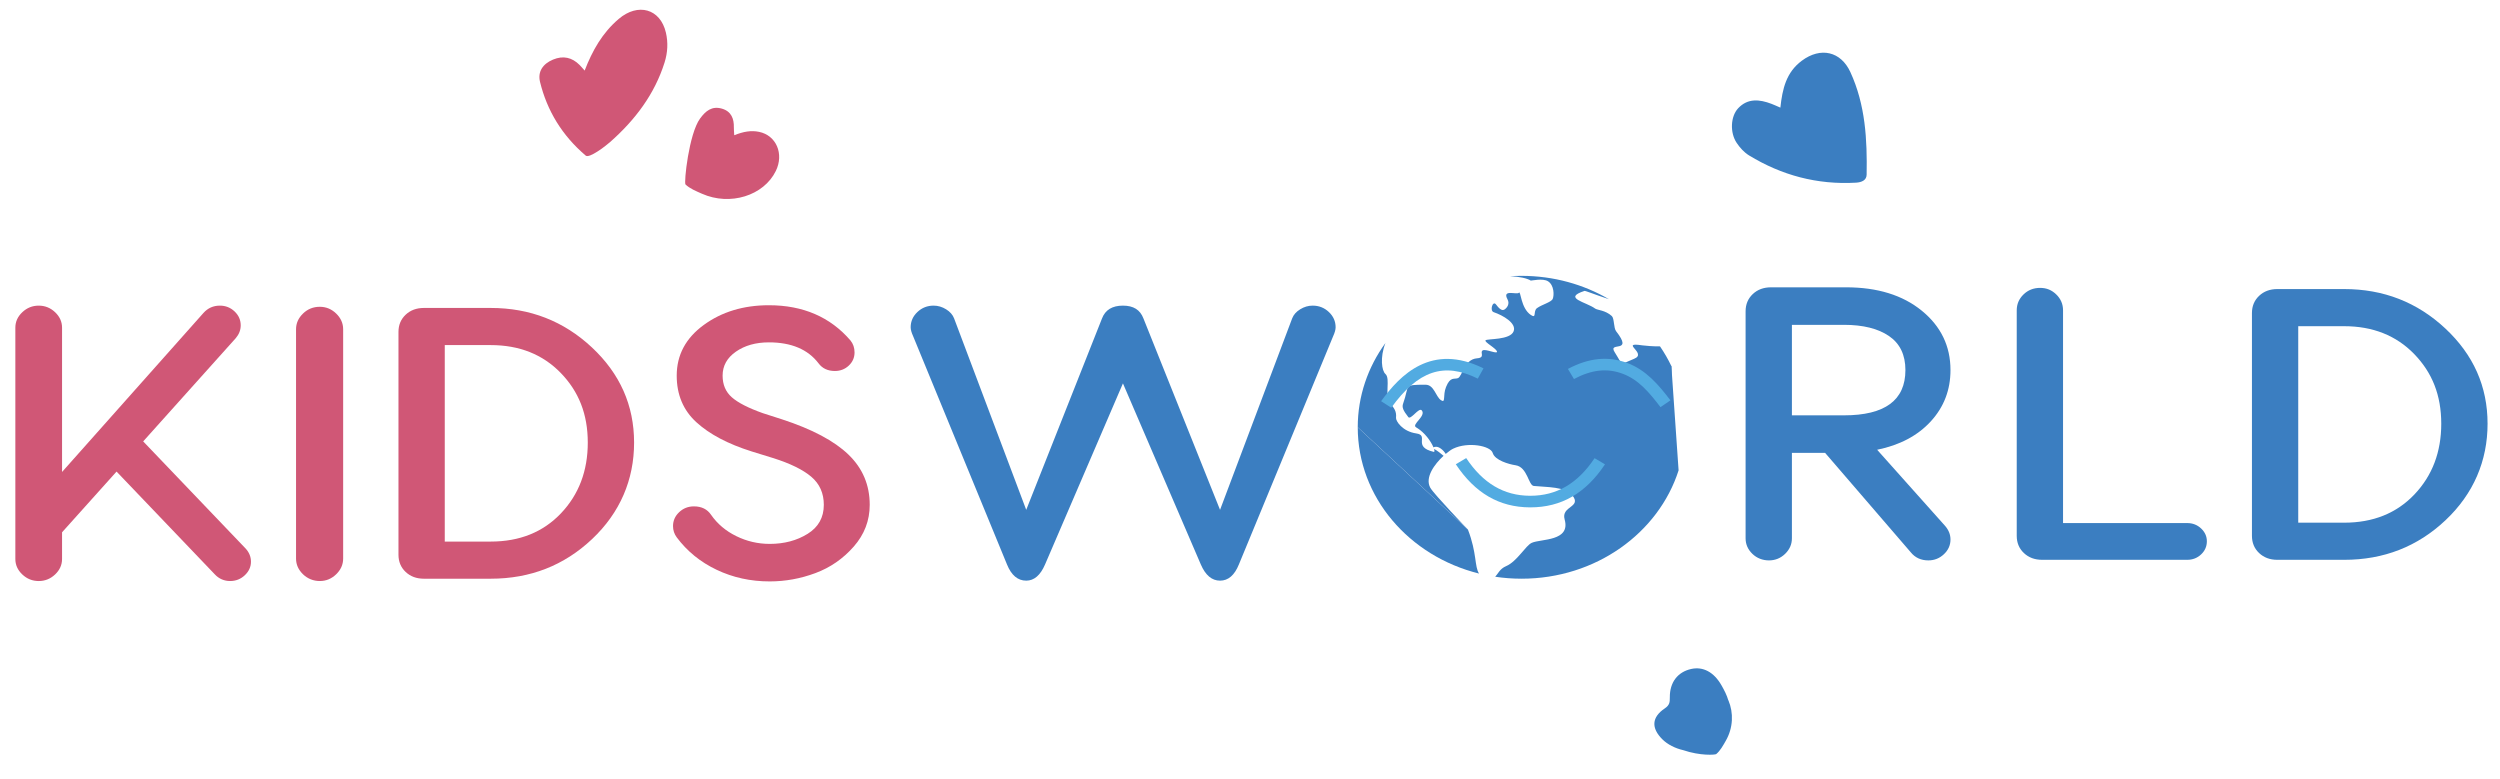 <?xml version="1.0" encoding="UTF-8"?>
<svg id="Calque_1" data-name="Calque 1" xmlns="http://www.w3.org/2000/svg" viewBox="0 0 4837.78 1507.96">
  <defs>
    <style>
      .cls-1 {
        fill: #d05776;
      }

      .cls-2 {
        fill: #52abe1;
      }

      .cls-3 {
        fill: #3b7ec1;
      }
    </style>
  </defs>
  <g>
    <path class="cls-1" d="m425.37,591.42c11.1,0,20.62,3.75,28.55,11.23,7.92,7.5,11.89,16.47,11.89,26.95,0,8.98-3.18,17.21-9.52,24.7l-179.21,199.85,198.24,207.33c6.86,7.48,10.31,15.97,10.31,25.45,0,9.99-3.96,18.71-11.89,26.2-7.92,7.48-17.44,11.23-28.54,11.23s-21.41-4.25-29.34-12.73l-190.32-199.1-105.46,117.52v51.64c0,11.49-4.5,21.46-13.47,29.95-8.99,8.47-19.57,12.73-31.72,12.73s-22.73-4.25-31.72-12.73c-8.99-8.49-13.48-18.46-13.48-29.95v-447.59c0-11.49,4.49-21.46,13.48-29.95,8.98-8.47,19.55-12.73,31.72-12.73s22.73,4.25,31.72,12.73c8.97,8.49,13.47,18.46,13.47,29.95v279.19l273.57-307.64c8.45-9.46,19.03-14.23,31.72-14.23Z"/>
    <path class="cls-1" d="m618.84,593.67c12.16,0,22.73,4.37,31.72,13.1,8.98,8.73,13.48,18.84,13.48,30.31v443.86c0,11.49-4.5,21.59-13.48,30.33-8.99,8.72-19.56,13.1-31.72,13.1s-23.53-4.39-32.5-13.1c-9-8.73-13.48-18.84-13.48-30.33v-443.86c0-11.47,4.48-21.57,13.48-30.31,8.97-8.73,19.82-13.1,32.5-13.1Z"/>
    <path class="cls-1" d="m949.5,595.92c76.13,0,141.41,25.45,195.87,76.34,54.43,50.9,81.67,112.29,81.67,184.15s-27.09,135.6-81.27,186.75c-54.2,51.15-119.62,76.71-196.27,76.71h-129.25c-14.28,0-26.04-4.37-35.28-13.1-9.25-8.72-13.88-19.83-13.88-33.31v-431.13c0-13.48,4.63-24.57,13.88-33.31,9.24-8.73,21.01-13.1,35.28-13.1h129.25Zm0,452.09c56.03,0,101.36-18.2,135.99-54.63,34.62-36.42,51.94-82.07,51.94-136.97s-17.44-98.81-52.34-134.74c-34.89-35.93-80.09-53.88-135.6-53.88h-88.81v380.23h88.81Z"/>
    <path class="cls-1" d="m1487.91,590.67c66.08,0,118.68,22.72,157.8,68.11,5.27,6.5,7.93,14.23,7.93,23.2,0,9.99-3.71,18.48-11.11,25.45-7.41,6.99-16.39,10.48-26.95,10.48-13.76,0-24.32-4.97-31.72-14.96-20.62-26.95-52.61-40.43-95.95-40.43-25.38,0-46.66,6-63.83,17.97-17.19,11.98-25.77,27.44-25.77,46.41,0,17.47,5.95,31.43,17.84,41.91,11.89,10.48,31.84,20.71,59.87,30.68l37.27,11.98c58.15,18.97,100.97,41.68,128.46,68.13,27.49,26.45,41.24,58.87,41.24,97.29,0,30.44-10.32,57.39-30.93,80.84-20.62,23.47-45.34,40.56-74.14,51.28-28.82,10.74-58.29,16.1-88.42,16.1-37.01,0-71.24-7.5-102.68-22.47-31.46-14.96-57.23-35.91-77.32-62.86-4.76-6.48-7.14-13.72-7.14-21.7,0-10.48,3.97-19.47,11.89-26.95,7.93-7.48,17.45-11.23,28.55-11.23,14.79,0,25.89,5.49,33.3,16.47,12.16,17.47,28.41,31.19,48.77,41.16,20.35,9.99,41.9,14.98,64.63,14.98,28.02,0,52.46-6.48,73.35-19.47,20.88-12.97,31.32-31.67,31.32-56.13,0-22.45-8.06-40.54-24.18-54.26-16.13-13.72-40.83-25.83-74.14-36.3l-41.23-12.73c-46-14.47-81.68-33.31-107.05-56.51-25.38-23.2-38.06-53.27-38.06-90.19,0-39.92,17.44-72.61,52.34-98.06,34.89-25.45,76.91-38.18,126.07-38.18Z"/>
    <path class="cls-3" d="m2540.17,591.42c12.16,0,22.61,4.12,31.32,12.35,8.73,8.23,13.09,18.09,13.09,29.58,0,4.48-1.59,10.23-4.76,17.21l-182.39,441.61c-8.46,20.97-20.61,31.45-36.48,31.45s-28.28-10.48-37.27-31.45l-150.66-350.3-150.67,350.3c-8.99,20.97-21.15,31.45-36.48,31.45-16.39,0-28.82-10.48-37.27-31.45l-181.59-441.61c-3.17-6.97-4.76-12.73-4.76-17.21,0-11.49,4.36-21.35,13.09-29.58,8.72-8.23,19.15-12.35,31.32-12.35,8.45,0,16.51,2.38,24.18,7.12,7.65,4.74,12.81,10.61,15.46,17.58l139.57,370.5,146.7-370.5c6.34-16.47,19.83-24.7,40.45-24.7s33.3,8.23,39.64,24.7l148.28,370.5,139.57-370.5c2.64-6.97,7.79-12.84,15.46-17.58,7.66-4.74,15.73-7.12,24.18-7.12Z"/>
  </g>
  <g>
    <path class="cls-3" d="m3632.47,870.35l131.63,147.45c6.86,8,10.31,16.74,10.31,26.2,0,10.98-4.24,20.47-12.69,28.45-8.46,7.97-18.51,11.98-30.13,11.98-14.28,0-25.64-5.25-34.1-15.72l-165.73-192.37h-64.22v165.42c0,11.49-4.37,21.46-13.09,29.95-8.73,8.47-19.17,12.73-31.32,12.73s-23.39-4.25-32.12-12.73c-8.73-8.49-13.09-18.46-13.09-29.95v-439.36c0-13.48,4.63-24.57,13.88-33.31,9.24-8.73,21.01-13.1,35.28-13.1h145.12c60.78,0,109.68,15.09,146.7,45.28,37,30.19,55.51,68.49,55.51,114.89,0,38.44-12.69,71.48-38.06,99.19-25.38,27.68-60,46.03-103.88,55.01Zm-164.93-241.76v175.15h100.7c79.3,0,118.95-29.2,118.95-87.58,0-29.44-10.58-51.39-31.72-65.86-21.15-14.47-50.23-21.7-87.23-21.7h-100.7Z"/>
    <path class="cls-3" d="m3992.2,1012.19h240.27c10.56,0,19.55,3.5,26.95,10.48,7.4,6.99,11.11,15.24,11.11,24.7,0,9.99-3.71,18.46-11.11,25.45-7.41,6.99-16.39,10.48-26.95,10.48h-280.71c-14.28,0-26.04-4.37-35.28-13.1-9.25-8.72-13.88-19.83-13.88-33.31v-436.38c0-11.98,4.36-22.19,13.09-30.68,8.73-8.47,19.43-12.73,32.12-12.73s22.6,4.25,31.32,12.73c8.72,8.49,13.09,18.71,13.09,30.68v411.68Z"/>
    <path class="cls-3" d="m4536.18,559.36c76.13,0,141.41,25.45,195.86,76.34,54.44,50.9,81.67,112.29,81.67,184.15s-27.08,135.6-81.27,186.75c-54.19,51.15-119.61,76.71-196.26,76.71h-129.26c-14.28,0-26.03-4.37-35.28-13.1-9.25-8.72-13.88-19.83-13.88-33.31v-431.13c0-13.48,4.63-24.57,13.88-33.31,9.25-8.73,21.01-13.1,35.28-13.1h129.26Zm0,452.09c56.03,0,101.36-18.2,135.99-54.63,34.61-36.42,51.94-82.07,51.94-136.97s-17.45-98.81-52.34-134.74c-34.89-35.93-80.1-53.88-135.6-53.88h-88.82v380.23h88.82Z"/>
  </g>
  <path class="cls-3" d="m2627.39,826.85c0,135.54,99.54,249.57,234.74,283.05-8.99-13.42-3.92-39.48-21.49-85.04"/>
  <path class="cls-3" d="m2840.63,1024.85s-65.97-68.66-72.82-80.95c-11.04-19.85,8.19-45.82,25.66-61.89-5.9-4.95-13.56-10.97-18.46-13.26,1.19,3.8,1.07,6.08-.51,5.71-42.4-10.07-7.59-31.94-33.98-35.74-26.74-3.82-39.73-24.08-39.07-30.31,1.38-12.94-4.2-19.23-11.07-27.44-11.98-14.31.92-48.41-9.49-57.35-6.92-5.94-10.89-31.76.08-59.89-33.85,46.63-53.6,102.73-53.6,163.11"/>
  <path class="cls-3" d="m3234.28,708.36c-6.34-13.24-13.7-25.96-22-38.09-11.94.23-29.15-1.19-34.3-1.98-45.36-6.87,10.83,15.25-15.66,25.95-29.5,11.87-20.4,14.52-37.79-12.8-13.86-21.75,37.79,4.3,2.77-40.58-4.9-6.28-3.23-24.62-8.3-29.3-12.47-11.46-27.98-11.31-32.27-14.48-17.26-12.8-63.58-20.04-20.72-34.08,1.99-.66,16.51,5.8,47.44,15.98-48.94-28.6-106.93-45.17-169.12-45.17-7.48,0-14.91.27-22.28.72,18.63.75,32.98,4.03,40.26,8.48.5.3,23.18-4.98,33.18,1.25,12.26,7.62,12,27.49,9.22,34.08-2.74,6.51-20.78,10.93-30.41,17.89-8.06,5.82-.17,21.21-11.99,13.24-19.55-13.16-19.41-47.76-23.03-43.05-3.69,4.75-33.14-7.68-22.12,12.77,4.8,8.93-.8,16.26-5.54,19.61-5.69,4.02-11.98-3.41-16.68-9.61-6.37-8.39-12.66,12.13-4.51,14.88,18.2,6.2,44.38,21.31,38.69,36.8-6.44,17.58-50.66,14.21-54.36,17.64-3.47,3.21,21.67,15.99,22.11,22.09.37,5.07-21.94-5.92-27.65-2.56-6.32,3.74,5.9,14.01-11.05,15.34-25.08,2-28.39,35.11-36.87,38.35-7.33,2.82-14.67-3.61-23.05,17.16-6.73,16.74,0,32.1-9.9,25.45-10.04-6.75-13.14-29.84-29.72-29.84-44.24,0-30.51.69-43.42,36.48-2.54,7.04-.25,13.01,10.02,26.16,4.8,6.13,20.53-19.52,26.02-13.02,9.21,10.89-20.44,27.24-11.05,32.73,17.53,10.27,29.28,28.12,33.7,38.81,2.94-1.48,7.84-2.22,14.45,2.56,4.24,3.07,7.19,6.75,9.25,10.17,5.74-4.86,10.97-8.48,14.48-10.17,28.57-13.79,72.36-5.7,76.51,8.36,4.14,14.07,31.22,21.83,44.23,23.75,23.06,3.41,24.81,39.02,35.24,40.07,25.21,2.53,60.75,1.1,74.45,17.99,19.35,23.85-22.24,20.28-14.75,46.87,11.98,42.61-45.76,37.22-63.6,45.16-12.14,5.41-28.28,36.05-49.77,45.16-12.18,5.15-15.63,14.88-21.01,20.49,16.6,2.49,33.61,3.79,50.96,3.79,143.72,0,265.07-88.43,303.92-209.65"/>
  <path class="cls-3" d="m3236.97,854.32c-36.87,26.52-6.34,14.96-55.29,22.63-24.89,3.89,3-17.62-22.14-22.63-35.29-7.02-52.54-95.33-4.87-117.11,5.11-2.35-8.63-45.11,31.6-40.01,30.69,3.9,37.37,13.14,48.01,11.15"/>
  <path class="cls-3" d="m3098.56,636.19c-6.3,5.2-20.06,1.62-17.79-2.55,0,0,24.08-2.67,17.79,2.55"/>
  <path class="cls-3" d="m3116.24,630.32c-1.85,5.98-10.04,2.56-17,0-6.99-2.54-23.25-23.99-17.1-20.45l14.73,8.53s21.19,5.98,19.37,11.93"/>
  <path class="cls-2" d="m3232.5,774.71l-19.29,13.13c-21.84-28.56-42.41-53.15-73.1-64.6-30.11-11.23-60.09-8-94.32,10.22l-11.67-19.54c40.42-21.5,77.96-25.27,114.73-11.55,36.62,13.68,60.45,42.03,83.64,72.35"/>
  <path class="cls-2" d="m2672.61,776.35c36.93-51.11,97.64-113.29,198.12-63.55l-11.03,19.87c-65.43-32.42-115.51-15.57-167.46,56.32"/>
  <path class="cls-2" d="m2692.24,788.99l-19.63-12.65"/>
  <path class="cls-2" d="m2961.38,981.81h-.98c-59.27-.32-106.13-27.6-143.27-83.43l20.13-11.94c32.47,48.8,72.79,72.66,123.27,72.93h.8c51.1,0,91.78-23.81,124.36-72.76l20.13,11.93c-37.27,56.03-84.54,83.28-144.44,83.28"/>
  <path class="cls-1" d="m1133.44,301.12c6.81,5.8,37.87-18.01,47.03-26.11,48.9-43.15,86.27-92.89,105.53-154.06,6.06-19.28,7.07-38.68,2.58-57.91-10.77-46.2-53.96-58.15-91.27-26.43-31.66,26.92-50.91,61.05-65.94,99.96-4.31-4.79-6.92-7.98-9.86-10.91-14.56-14.52-31.54-18.6-51.31-10.37-20.05,8.32-29.95,23.67-25.23,43.07,13.65,56.01,42.95,104.03,88.48,142.76"/>
  <path class="cls-1" d="m1326.51,356.97c8.47,8.05,20.65,12.97,31.95,17.96,54.31,24.05,119.46,3.78,142.85-44.1,16.15-33.06.91-68.8-32.41-75.67-15.44-3.18-30.33-.56-48.06,6.52-.36-6.86-.83-11.02-.74-15.13.37-16.71-4.84-30.94-23.01-36.28-19.5-5.74-31.74,4.59-42.38,19.13-21.61,29.48-31.56,124.39-28.2,127.58"/>
  <path class="cls-3" d="m3384.52,300.69c62.91,38.39,131.74,57.13,207.06,52.79,11.12-.64,20.38-4.74,20.57-15.41,1.2-67.8-2.21-135.03-31.5-198.62-18.46-40.1-57.57-49.05-93.96-21.91-30.31,22.59-37.51,54.41-41.46,90.74-7.44-3.2-12.22-5.44-17.18-7.33-23.19-8.83-45.89-11.21-64.44,8.49-14.87,15.79-16.33,47.28-2.82,67.26,6.16,9.11,14.25,18.2,23.74,23.99"/>
  <path class="cls-3" d="m3344.61,1355.09c-.05.05-.09.1-.13.15-2.82-9.98-7.86-19.76-13.41-29.4-14.57-25.37-35.59-36.46-58.56-31.28-26.08,5.85-41.55,25.9-41.21,55.22.11,8.97-.5,14.81-9.65,20.96-25.66,17.23-26.57,38.14-4.87,59.82,10.21,10.22,24.99,17.52,40.26,21.03,33.27,11.33,62.14,9.2,64.03,7.62,7.91-6.57,13.13-16.38,18.36-25.45,14.64-25.33,15.44-54.4,5.19-78.66"/>
</svg>